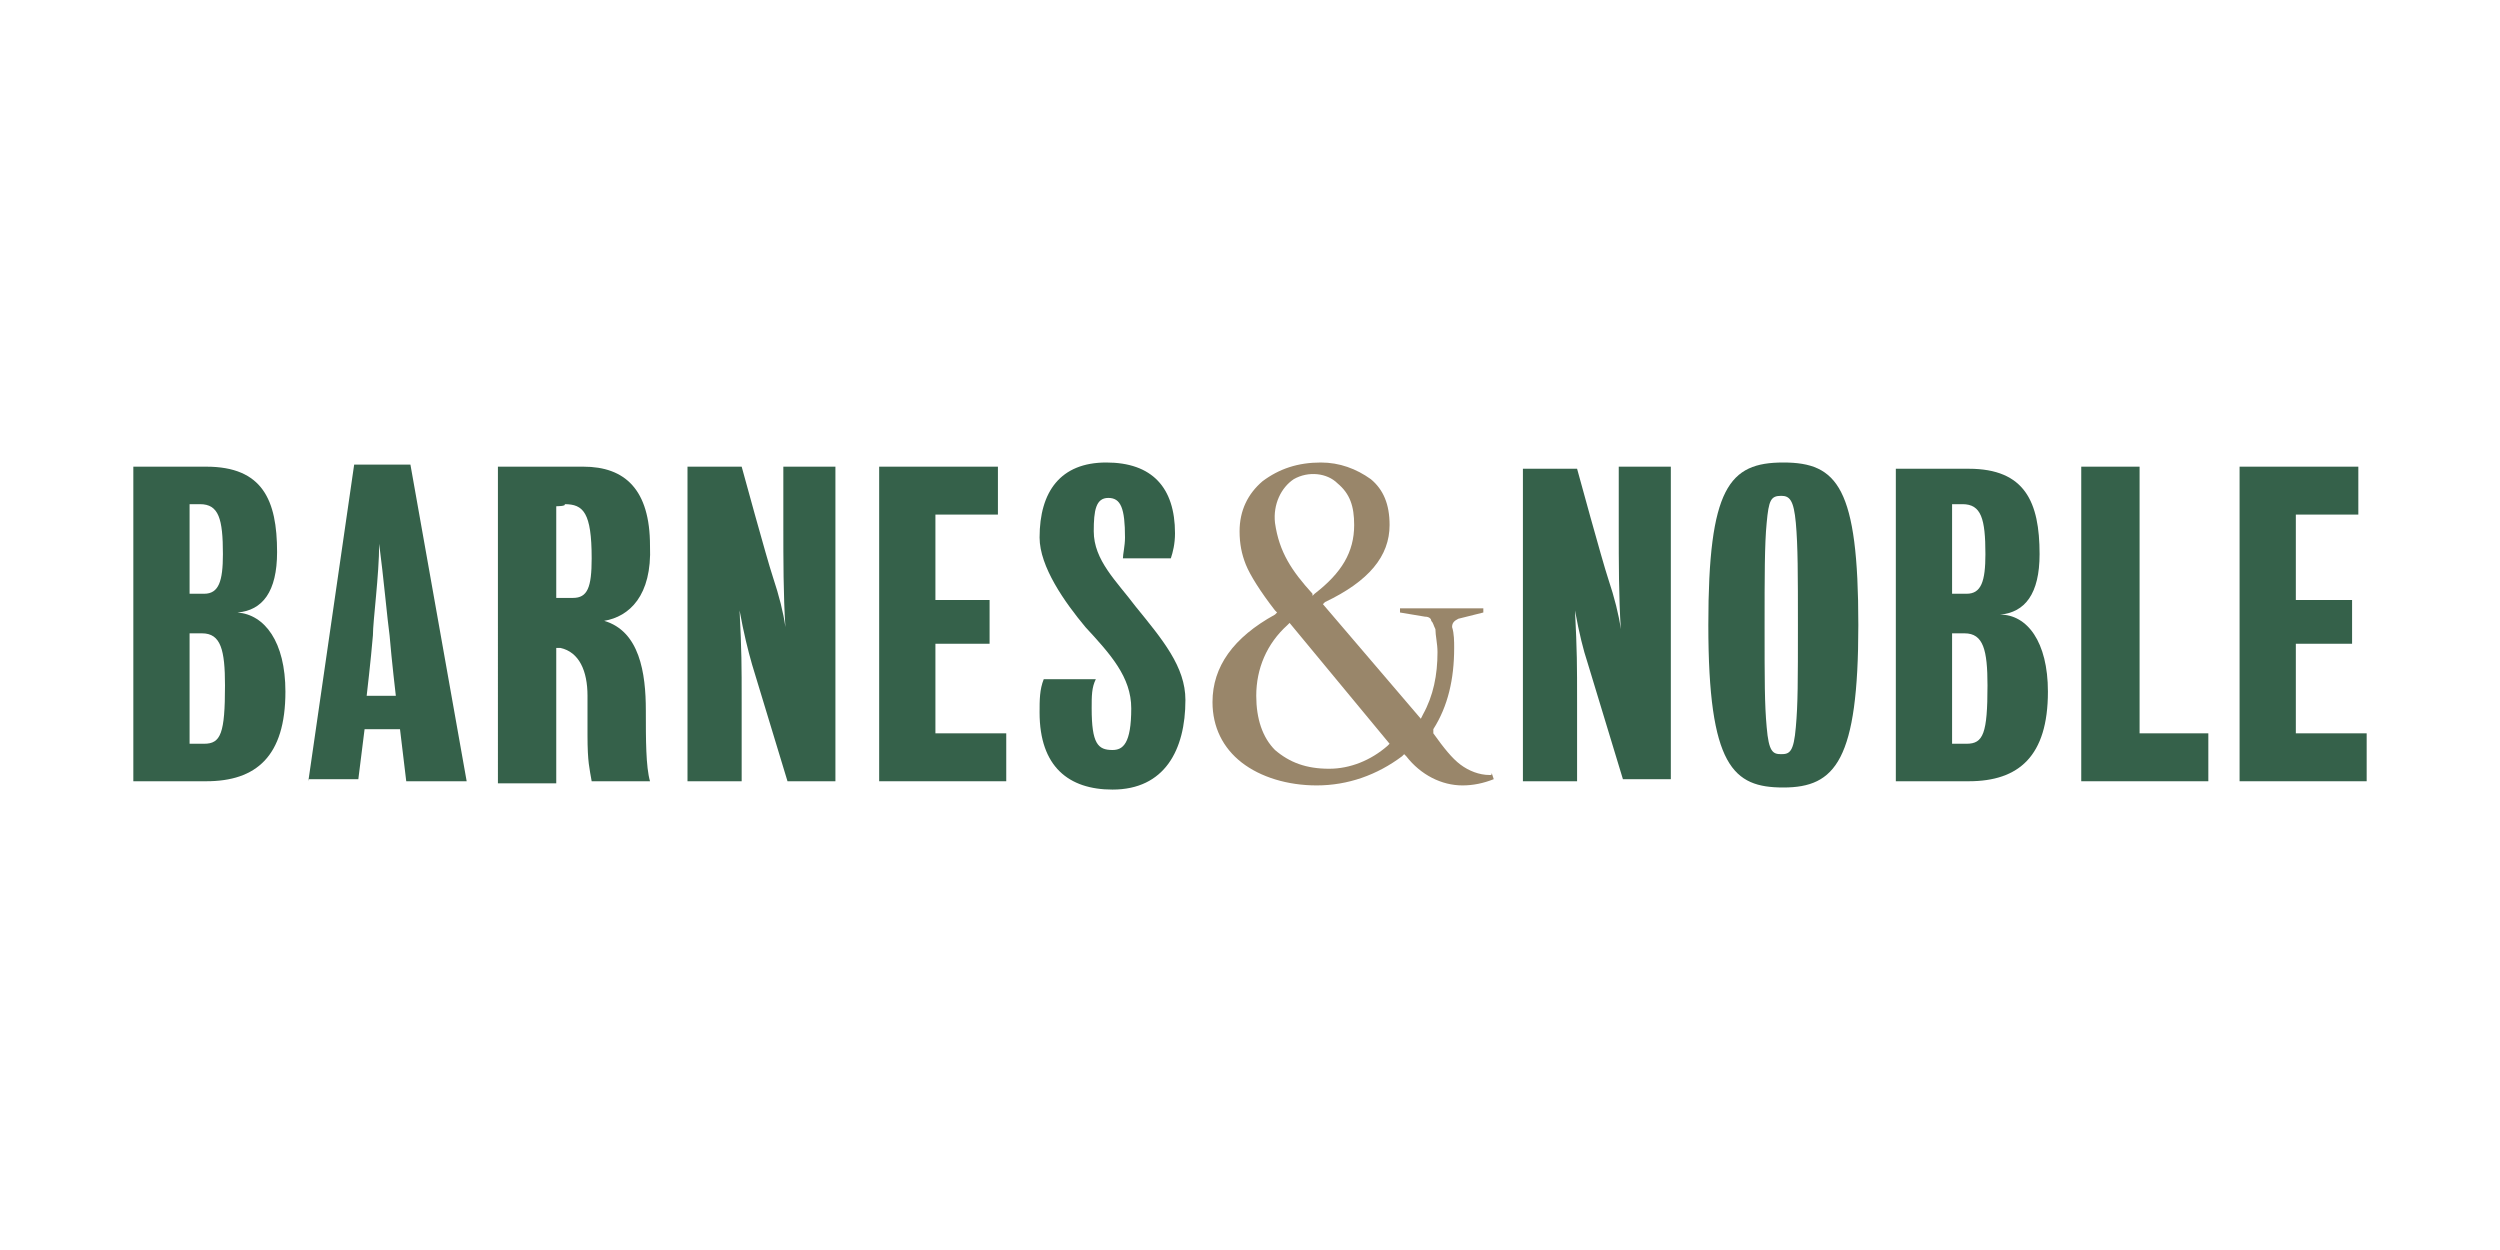 <svg xmlns="http://www.w3.org/2000/svg" xmlns:xlink="http://www.w3.org/1999/xlink" id="Layer_1" x="0px" y="0px" viewBox="0 0 120 60" width="120" height="60" style="enable-background:new 0 0 120 60;" xml:space="preserve"><style type="text/css">	.st0{fill:#99866A;}	.st1{fill:#35614A;}</style><g>	<g>		<path class="st0" d="M66.6,35.8c-0.8,0.7-1.8,1.1-2.8,1.1c-1.1,0-1.9-0.3-2.6-0.9c-0.6-0.6-0.9-1.5-0.9-2.6c0-1.3,0.5-2.5,1.5-3.4   l0.1-0.1l4.8,5.8L66.6,35.8z M61.2,25.1c-0.1-0.9,0.3-1.7,0.9-2.1c0.7-0.4,1.6-0.3,2.1,0.2c0.6,0.5,0.8,1.1,0.8,2   c0,1.3-0.6,2.3-1.9,3.3l-0.1,0.1L63,28.5C62,27.4,61.4,26.5,61.2,25.1 M71.5,37.2c-0.5,0-1-0.2-1.4-0.5c-0.4-0.3-0.8-0.8-1.3-1.5   l0-0.1l0-0.1c0.7-1.1,1-2.4,1-3.9c0-0.3,0-0.7-0.1-1c0-0.2,0.1-0.3,0.3-0.4l1.2-0.3v-0.2c-0.2,0-0.5,0-0.8,0c-0.7,0-1.5,0-2.2,0   c-0.3,0-0.7,0-1,0v0.2l1.2,0.2c0.2,0,0.3,0.1,0.3,0.2c0.1,0.1,0.1,0.2,0.2,0.4c0,0.3,0.1,0.7,0.1,1.1c0,1.1-0.2,2.1-0.7,3   l-0.1,0.2L63.5,29l0.1-0.1c2.1-1,3.1-2.2,3.1-3.7c0-1-0.3-1.7-0.9-2.2c-0.7-0.5-1.5-0.8-2.4-0.8c-1.1,0-2,0.3-2.8,0.9   c-0.7,0.6-1.1,1.4-1.1,2.4c0,0.6,0.1,1.1,0.3,1.6c0.2,0.5,0.7,1.3,1.4,2.2l0.1,0.1l-0.1,0.1c-2,1.1-3,2.5-3,4.2   c0,1.2,0.5,2.2,1.4,2.9c0.9,0.7,2.2,1.1,3.6,1.1c1.5,0,2.9-0.5,4.1-1.4l0.1-0.1l0.1,0.1c0.7,0.9,1.7,1.4,2.7,1.4   c0.5,0,1-0.1,1.5-0.3l-0.1-0.3C71.6,37.2,71.6,37.2,71.5,37.2"></path>	</g>	<g>		<path class="st1" d="M75.6,29.3c0.1,2,0.1,2.6,0.1,4.4v3.8h-2.6v-15h2.6c0,0,1.2,4.4,1.5,5.3c0.3,0.9,0.5,1.7,0.6,2.4   c-0.1-1.5-0.1-3.3-0.1-4.8v-3h2.5v15h-2.3c0,0-1.4-4.6-1.7-5.6C76,31.2,75.8,30.4,75.6,29.3"></path>		<path class="st1" d="M89.2,30c0,6.5-1.1,7.8-3.6,7.8c-2.4,0-3.6-1-3.6-7.8c0-6.6,1-7.8,3.6-7.8C88.2,22.2,89.2,23.4,89.2,30    M86.3,30c0-2.4,0-3.8-0.1-4.9c-0.1-1.1-0.3-1.3-0.7-1.3c-0.5,0-0.6,0.2-0.7,1.3c-0.1,1-0.1,2.6-0.1,4.9c0,2.7,0,3.8,0.1,4.9   c0.1,1.2,0.3,1.3,0.7,1.3c0.4,0,0.6-0.1,0.7-1.3C86.3,33.8,86.3,32.7,86.3,30"></path>		<path class="st1" d="M98.3,33.2c0,3.1-1.4,4.3-3.8,4.3H91v-15h3.5c2.7,0,3.4,1.6,3.4,4.1c0,1.9-0.7,2.8-1.9,2.9   C97.3,29.5,98.3,30.8,98.3,33.2 M93.7,30.4v5.3h0.7c0.8,0,1-0.5,1-2.8c0-1.7-0.2-2.5-1.1-2.5C94.3,30.4,93.7,30.4,93.7,30.4z    M93.7,24.2v4.3h0.7c0.7,0,0.9-0.6,0.9-1.9c0-1.7-0.2-2.4-1.1-2.4C94.2,24.2,93.7,24.2,93.7,24.2z"></path>		<polygon class="st1" points="99.9,22.4 99.9,37.5 106,37.5 106,35.2 102.7,35.2 102.7,22.4   "></polygon>		<polygon class="st1" points="107.5,22.4 107.5,37.5 113.6,37.5 113.6,35.2 110.2,35.2 110.2,30.9 112.9,30.9 112.9,28.8    110.2,28.8 110.2,24.7 113.2,24.7 113.2,22.4   "></polygon>		<path class="st1" d="M13.7,33.2c0,3.1-1.4,4.3-3.8,4.3H6.4V22.4h3.5c2.7,0,3.4,1.6,3.4,4.1c0,1.9-0.7,2.8-1.9,2.9   C12.7,29.5,13.7,30.8,13.7,33.2 M9.1,30.4v5.3h0.7c0.8,0,1-0.5,1-2.8c0-1.7-0.2-2.5-1.1-2.5C9.7,30.4,9.1,30.4,9.1,30.4z    M9.1,24.2v4.3h0.7c0.7,0,0.9-0.6,0.9-1.9c0-1.7-0.2-2.4-1.1-2.4H9.1z"></path>		<path class="st1" d="M29,29.8c1.7,0.5,2,2.5,2,4.3c0,1.4,0,2.7,0.2,3.4h-2.8c-0.1-0.6-0.2-0.9-0.2-2.2v-1.9c0-1.2-0.4-2.1-1.3-2.3   h-0.2v6.5h-2.8V22.4H28c2,0,3.2,1.1,3.2,3.8C31.3,28.6,30.2,29.6,29,29.8 M26.7,24.3v4.4h0.8c0.7,0,0.9-0.5,0.9-1.9   c0-2.2-0.4-2.6-1.3-2.6C27.2,24.3,26.7,24.3,26.7,24.3z"></path>		<path class="st1" d="M35.5,29.3c0.1,2,0.1,2.6,0.1,4.4v3.8h-2.6V22.4h2.6c0,0,1.2,4.4,1.5,5.3c0.3,0.9,0.5,1.7,0.6,2.4   c-0.1-1.5-0.1-3.3-0.1-4.8v-2.9h2.5v15.1h-2.3c0,0-1.4-4.6-1.7-5.6C35.9,31.2,35.7,30.4,35.5,29.3"></path>		<polygon class="st1" points="42.2,22.4 42.2,37.5 48.3,37.5 48.3,35.2 44.9,35.2 44.9,30.9 47.5,30.9 47.5,28.8 44.9,28.8    44.9,24.7 47.9,24.7 47.9,22.4   "></polygon>		<path class="st1" d="M52.4,34c0,1.7,0.3,2,1,2c0.5,0,0.9-0.3,0.9-2c0-1.5-1-2.6-2.2-3.9c-1-1.2-2.2-2.9-2.2-4.3   c0-2.2,1-3.6,3.2-3.6c2.2,0,3.3,1.2,3.3,3.4c0,0.5-0.1,0.9-0.2,1.2h-2.3c0-0.2,0.1-0.6,0.1-1c0-1.4-0.2-1.9-0.8-1.9   c-0.6,0-0.7,0.6-0.7,1.6c0,1.4,1.1,2.4,2,3.6c1.3,1.6,2.4,2.9,2.4,4.5c0,2.4-1,4.3-3.5,4.3c-2.1,0-3.5-1.1-3.5-3.7   c0-0.6,0-1.1,0.2-1.6h2.5C52.4,33,52.4,33.4,52.4,34"></path>		<path class="st1" d="M14.8,37.5L17,22.3h2.7l2.7,15.2h-2.9L19.2,35h-1.7l-0.3,2.4H14.8z M17.6,33.4H19c0,0-0.2-1.7-0.3-2.9   c-0.1-0.7-0.3-2.9-0.5-4.4c0,1.5-0.3,3.7-0.3,4.4C17.8,31.7,17.6,33.4,17.6,33.4"></path>	</g></g></svg>